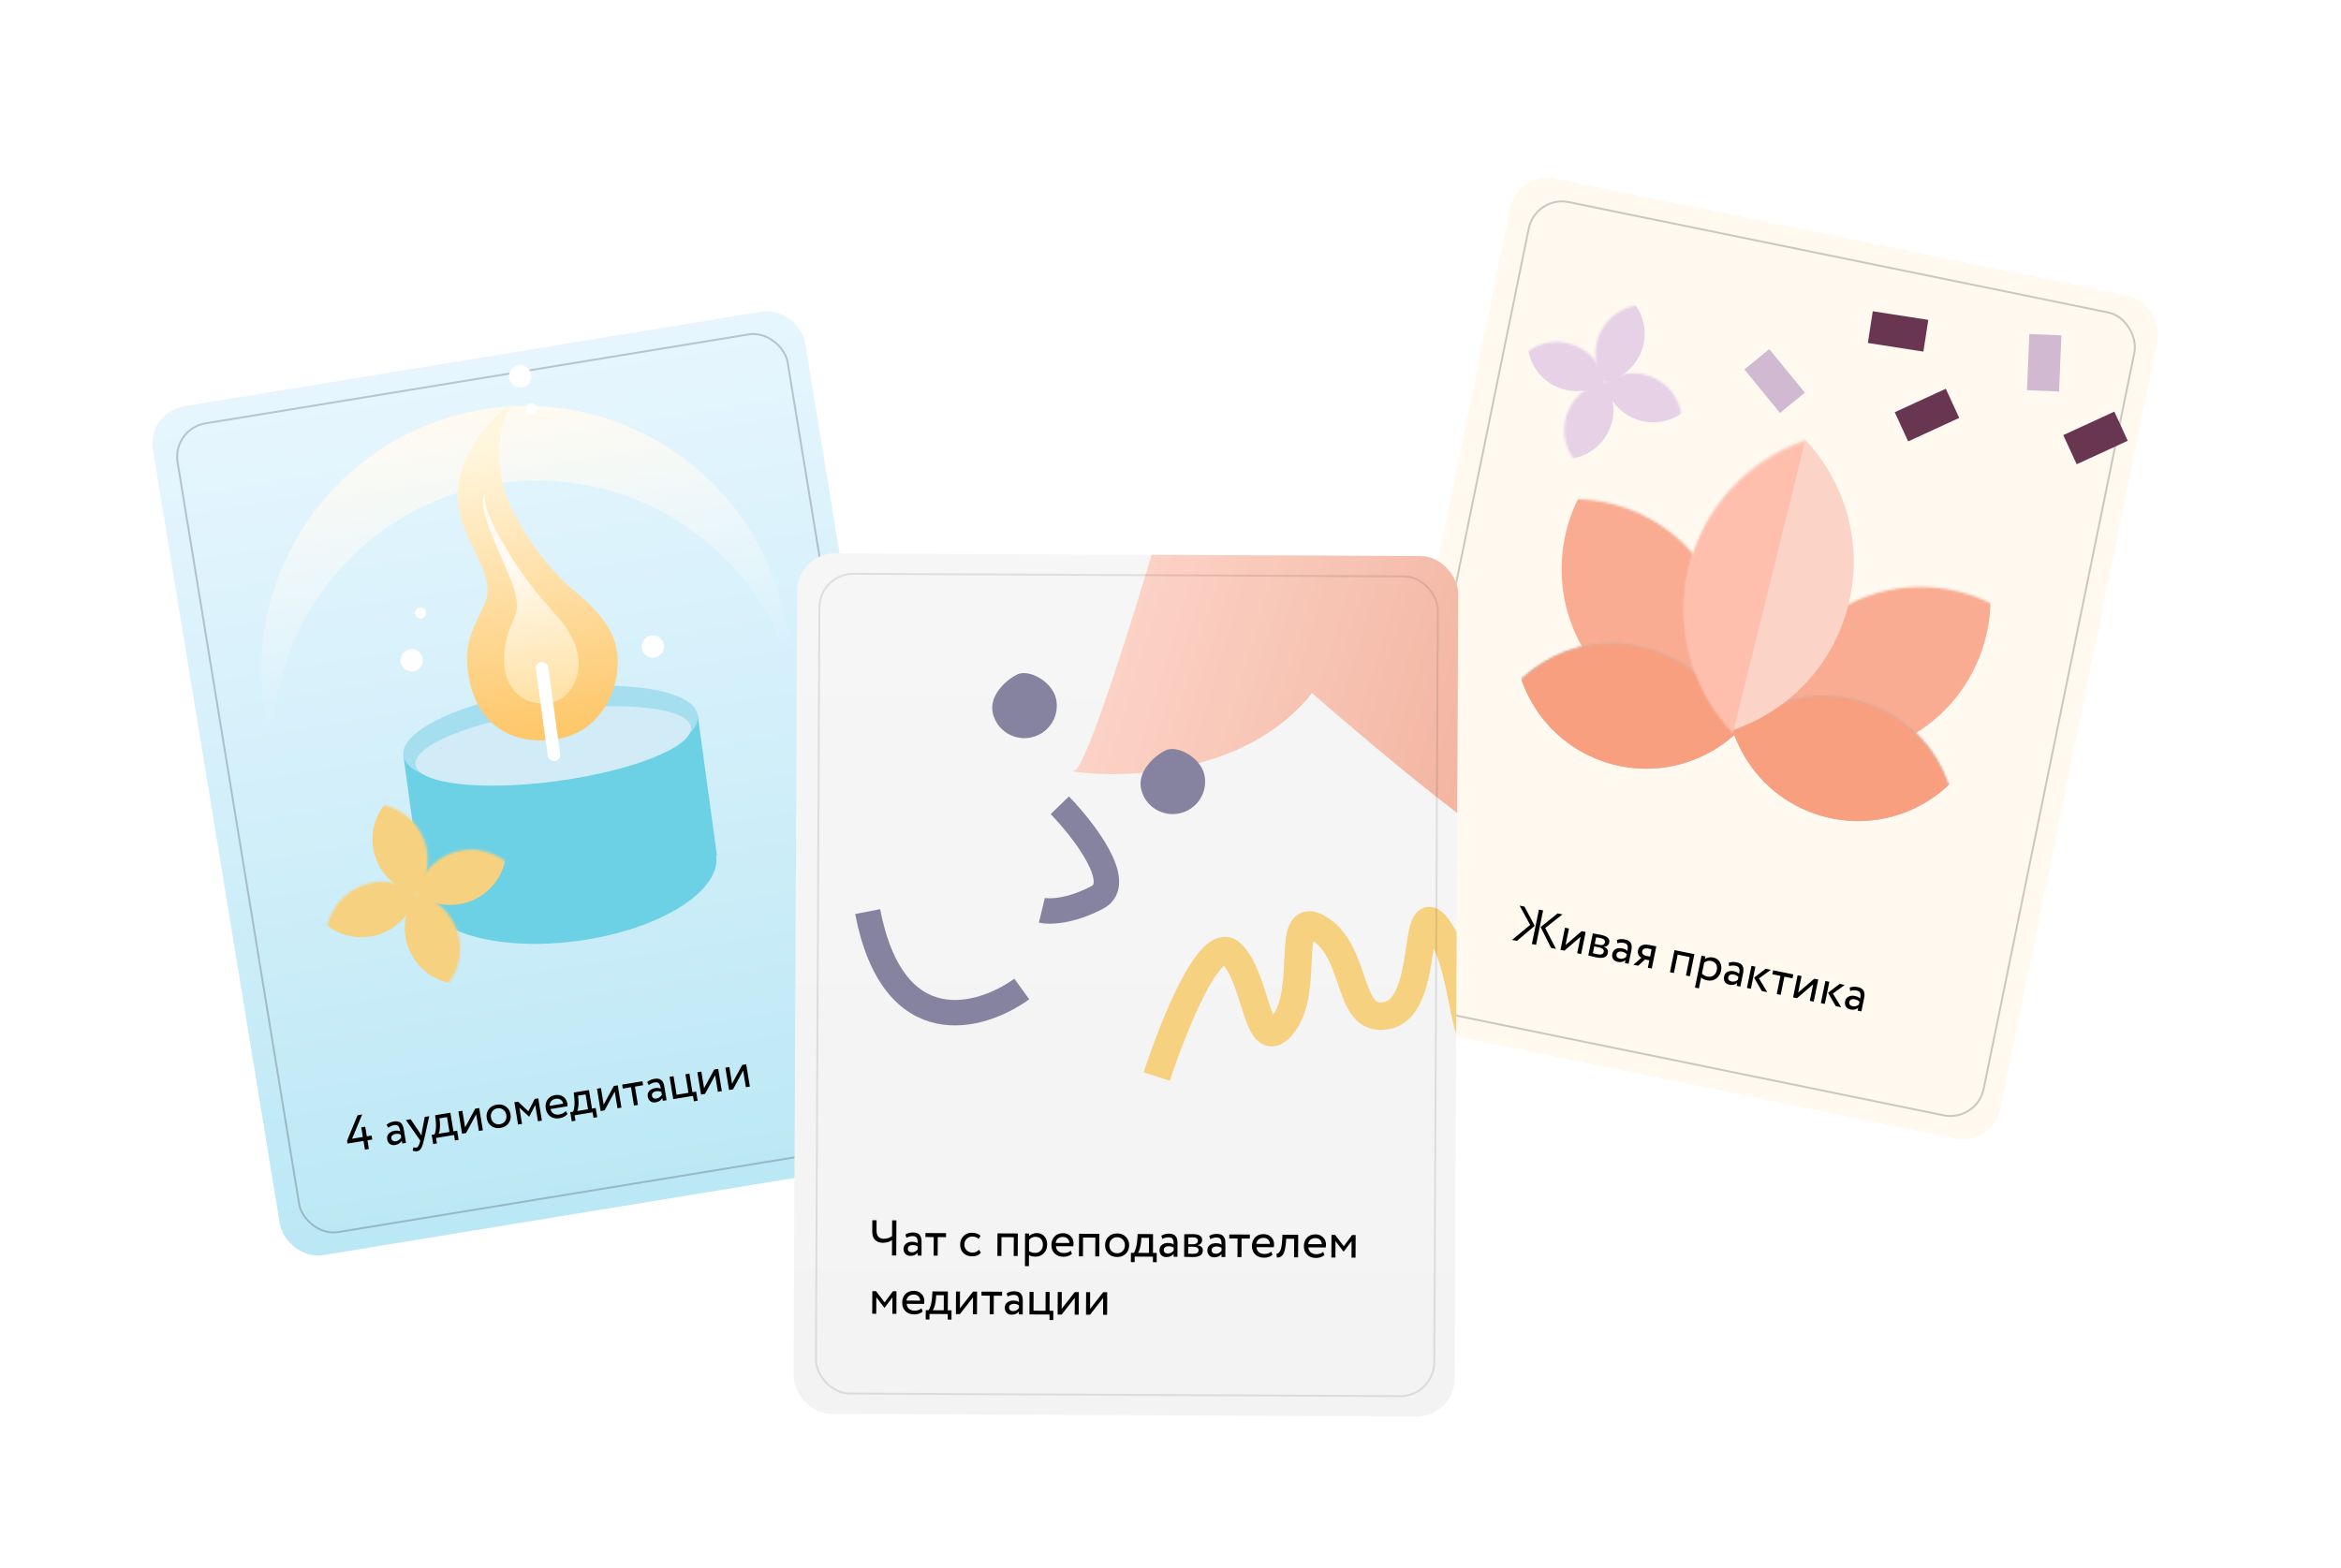 <?xml version="1.0" encoding="UTF-8"?> <svg xmlns="http://www.w3.org/2000/svg" width="1003" height="672" viewBox="0 0 1003 672" fill="none"> <g filter="url(#filter0_d_122_1453)"> <g clip-path="url(#clip0_122_1453)"> <rect x="62.902" y="160.598" width="283.142" height="368.666" rx="14.946" transform="rotate(-9.304 62.902 160.598)" fill="url(#paint0_linear_122_1453)"></rect> <rect opacity="0.2" x="73.736" y="167.658" width="264.875" height="351.229" rx="14.531" transform="rotate(-9.304 73.736 167.658)" stroke="black" stroke-width="0.83"></rect> <path d="M158.048 476.295L156.35 476.573L155.742 472.859L148.888 473.982L148.69 472.773L153.216 461.834L155.169 461.514L150.838 471.92L155.464 471.162L154.786 467.024L156.483 466.746L157.161 470.884L159.22 470.547L159.498 472.244L157.439 472.581L158.048 476.295ZM166.308 467.206L165.64 465.921C166.492 465.186 167.506 464.722 168.68 464.53C169.967 464.319 170.953 464.484 171.637 465.026C172.322 465.567 172.773 466.503 172.991 467.833L173.95 473.689L172.337 473.954L172.136 472.723C171.537 473.765 170.594 474.392 169.306 474.603C168.429 474.747 167.679 474.601 167.056 474.165C166.43 473.716 166.043 473.038 165.895 472.133C165.742 471.199 165.954 470.409 166.53 469.763C167.105 469.102 167.93 468.684 169.005 468.508C170.009 468.343 170.835 468.418 171.482 468.734C171.306 467.658 171.031 466.912 170.658 466.494C170.284 466.076 169.673 465.936 168.824 466.075C167.961 466.216 167.122 466.593 166.308 467.206ZM169.65 472.978C170.598 472.822 171.351 472.278 171.91 471.344L171.712 470.134C171.048 469.807 170.299 469.712 169.464 469.849C168.884 469.944 168.419 470.165 168.07 470.513C167.732 470.844 167.603 471.258 167.684 471.753C167.761 472.219 167.97 472.563 168.311 472.783C168.666 473.001 169.112 473.066 169.65 472.978ZM181.976 462.569L183.907 462.253L181.652 472.428C181.235 474.225 180.817 475.441 180.398 476.076C179.958 476.758 179.391 477.156 178.698 477.27C178.075 477.372 177.442 477.272 176.797 476.971L177.136 475.586C177.624 475.724 177.995 475.772 178.249 475.731C178.646 475.666 178.971 475.438 179.227 475.048C179.497 474.655 179.732 474.05 179.932 473.232L180.061 472.688L173.913 463.89L175.95 463.557L179.745 469.167C179.818 469.256 180.088 469.706 180.555 470.516C180.605 470.028 180.674 469.516 180.76 468.979L181.976 462.569ZM187.191 473.917L185.599 474.178L184.956 470.252L186.144 470.058C186.426 469.561 186.621 468.803 186.73 467.783C186.837 466.748 186.833 465.616 186.719 464.385L186.453 461.836L192.968 460.769L194.272 468.726L195.863 468.465L196.506 472.391L194.915 472.652L194.532 470.318L186.808 471.583L187.191 473.917ZM188.306 463.167L188.46 464.776C188.549 465.85 188.538 466.847 188.427 467.766C188.316 468.685 188.157 469.35 187.948 469.762L192.574 469.004L191.531 462.638L188.306 463.167ZM204.021 461.464L199.669 469.476L197.971 469.754L196.407 460.205L198.104 459.927L199.269 467.036L203.622 459.023L205.319 458.745L206.883 468.294L205.186 468.572L204.021 461.464ZM210.539 466.475C209.447 465.666 208.785 464.547 208.551 463.118C208.314 461.675 208.586 460.411 209.367 459.324C210.16 458.221 211.313 457.545 212.826 457.297C214.34 457.049 215.641 457.323 216.73 458.118C217.831 458.896 218.5 460.007 218.736 461.45C218.973 462.893 218.695 464.166 217.902 465.269C217.121 466.355 215.974 467.023 214.46 467.271C212.961 467.516 211.654 467.251 210.539 466.475ZM210.888 460.23C210.368 460.954 210.19 461.818 210.354 462.823C210.519 463.827 210.956 464.591 211.667 465.114C212.393 465.648 213.238 465.837 214.2 465.679C215.162 465.522 215.896 465.082 216.402 464.36C216.92 463.621 217.097 462.75 216.933 461.745C216.773 460.769 216.328 460.007 215.599 459.458C214.886 458.921 214.049 458.731 213.087 458.889C212.125 459.046 211.392 459.493 210.888 460.23ZM223.665 465.545L221.968 465.823L220.403 456.274L221.952 456.02L226.399 460.151L229.104 454.849L230.61 454.602L232.175 464.151L230.477 464.429L229.337 457.469L226.753 462.446L226.689 462.456L222.525 458.585L223.665 465.545ZM242.395 460.036L243.144 461.286C242.361 462.271 241.234 462.884 239.763 463.125C238.207 463.38 236.895 463.13 235.827 462.376C234.745 461.623 234.08 460.49 233.832 458.976C233.598 457.548 233.842 456.288 234.564 455.196C235.271 454.107 236.396 453.436 237.938 453.183C239.211 452.975 240.332 453.212 241.302 453.896C242.282 454.563 242.878 455.541 243.089 456.828C243.156 457.238 243.184 457.626 243.171 457.991L235.829 459.194C236.046 460.074 236.493 460.72 237.17 461.131C237.862 461.541 238.682 461.668 239.63 461.513C240.875 461.309 241.796 460.817 242.395 460.036ZM238.114 454.789C237.279 454.925 236.624 455.272 236.149 455.83C235.688 456.385 235.471 457.052 235.497 457.832L241.29 456.883C241.118 456.098 240.747 455.519 240.177 455.148C239.622 454.774 238.934 454.654 238.114 454.789ZM246.561 464.191L244.969 464.451L244.326 460.526L245.514 460.331C245.796 459.835 245.991 459.076 246.1 458.056C246.207 457.022 246.203 455.889 246.088 454.659L245.823 452.109L252.338 451.042L253.641 459L255.233 458.739L255.876 462.664L254.285 462.925L253.902 460.591L246.178 461.856L246.561 464.191ZM247.675 453.44L247.83 455.049C247.919 456.124 247.908 457.121 247.797 458.04C247.686 458.958 247.526 459.624 247.318 460.036L251.944 459.278L250.901 452.912L247.675 453.44ZM263.391 451.737L259.039 459.75L257.341 460.028L255.777 450.479L257.474 450.201L258.639 457.309L262.991 449.297L264.689 449.019L266.253 458.568L264.556 458.846L263.391 451.737ZM270.345 449.835L266.844 450.409L266.565 448.711L275.266 447.286L275.544 448.983L272.042 449.557L273.329 457.408L271.631 457.687L270.345 449.835ZM277.96 448.914L277.292 447.629C278.145 446.894 279.158 446.43 280.333 446.238C281.62 446.027 282.606 446.192 283.29 446.734C283.974 447.275 284.425 448.211 284.643 449.541L285.603 455.398L283.99 455.662L283.788 454.431C283.189 455.473 282.246 456.1 280.959 456.311C280.082 456.455 279.332 456.309 278.708 455.873C278.083 455.424 277.696 454.746 277.547 453.841C277.394 452.907 277.606 452.117 278.183 451.471C278.758 450.81 279.582 450.392 280.657 450.216C281.662 450.051 282.488 450.126 283.135 450.442C282.959 449.367 282.684 448.62 282.31 448.202C281.937 447.784 281.326 447.644 280.477 447.783C279.614 447.924 278.775 448.302 277.96 448.914ZM281.303 454.686C282.25 454.53 283.004 453.986 283.563 453.052L283.364 451.842C282.701 451.515 281.952 451.42 281.117 451.557C280.537 451.652 280.072 451.873 279.722 452.221C279.384 452.552 279.256 452.966 279.337 453.461C279.414 453.928 279.622 454.271 279.963 454.491C280.319 454.709 280.765 454.774 281.303 454.686ZM296.933 453.541L288.445 454.932L286.881 445.383L288.579 445.105L289.882 453.062L294.975 452.228L293.671 444.27L295.369 443.992L296.673 451.95L298.264 451.689L298.907 455.615L297.316 455.875L296.933 453.541ZM306.411 444.689L302.058 452.702L300.361 452.98L298.796 443.431L300.494 443.153L301.659 450.261L306.011 442.249L307.709 441.971L309.273 451.52L307.576 451.798L306.411 444.689ZM318.409 442.723L314.057 450.736L312.359 451.014L310.795 441.465L312.492 441.187L313.657 448.296L318.01 440.283L319.707 440.005L321.271 449.554L319.574 449.832L318.409 442.723Z" fill="black"></path> </g> </g> <path fill-rule="evenodd" clip-rule="evenodd" d="M338.545 286.087C338.483 280.754 338.043 275.361 337.203 269.937C327.632 208.116 269.758 165.759 207.937 175.329C146.116 184.9 103.759 242.774 113.329 304.595C114.169 310.018 115.38 315.291 116.933 320.392C116.286 264.938 156.485 216.007 212.882 207.276C269.281 198.545 322.394 233.031 338.545 286.087Z" fill="url(#paint1_linear_122_1453)"></path> <path fill-rule="evenodd" clip-rule="evenodd" d="M298.954 306.542L172.833 323.791L181.054 383.904L181.055 383.904C183.298 399.318 213.122 407.965 247.785 403.224C282.448 398.484 308.856 382.147 306.878 366.697L307.175 366.656L298.954 306.542Z" fill="#6CD1E5"></path> <ellipse cx="235.893" cy="315.166" rx="63.648" ry="19.63" transform="rotate(-7.787 235.893 315.166)" fill="#A5DEEE"></ellipse> <ellipse cx="237.025" cy="319.687" rx="59.55" ry="15.134" transform="rotate(-7.787 237.025 319.687)" fill="#D1EBF7"></ellipse> <path d="M196.379 217.212C193.688 197.528 208.87 180.128 220.277 171.884C212.848 181.016 211.681 199.748 217.676 214.299C223.449 228.31 235.528 244.689 245.622 252.857C259.149 263.803 263.364 271.914 264.39 279.413C266.378 293.949 258.149 314.096 237.8 316.879C217.45 319.662 203.322 308.771 200.502 288.15C198.708 275.028 202.799 269.694 207.95 258.009C212.854 246.885 198.366 231.74 196.379 217.212Z" fill="url(#paint2_linear_122_1453)"></path> <path d="M219.74 250.946C215.334 238.569 202.728 215.527 208.317 211.498C204.676 215.96 218.038 238.501 226.841 249.975C232.238 257.009 235.016 259.765 239.122 264.609C245.879 272.58 247.313 278.371 247.814 282.034C248.785 289.134 245.03 299.915 235.062 301.278C225.095 302.641 217.573 296.431 216.195 286.358C215.319 279.948 216.742 273.034 219.267 267.325C221.042 263.311 222.887 259.79 219.74 250.946Z" fill="url(#paint3_linear_122_1453)"></path> <rect x="229.244" y="284.109" width="5.354" height="42.828" rx="2.677" transform="rotate(-7.787 229.244 284.109)" fill="white"></rect> <circle cx="222.85" cy="161.284" r="4.778" transform="rotate(-7.787 222.85 161.284)" fill="white"></circle> <circle cx="227.751" cy="175.082" r="2.389" transform="rotate(-7.787 227.751 175.082)" fill="white"></circle> <circle cx="279.679" cy="277.092" r="4.778" transform="rotate(-7.787 279.679 277.092)" fill="white"></circle> <circle cx="176.419" cy="282.995" r="4.778" transform="rotate(150.816 176.419 282.995)" fill="white"></circle> <circle cx="180.181" cy="262.732" r="2.389" transform="rotate(150.816 180.181 262.732)" fill="white"></circle> <mask id="mask0_122_1453" style="mask-type:alpha" maskUnits="userSpaceOnUse" x="139" y="377" width="49" height="50"> <path d="M171.978 424.656C184.475 420.11 190.922 406.294 186.376 393.796C181.83 381.298 168.014 374.852 155.516 379.397C143.018 383.943 136.572 397.76 141.117 410.257C145.663 422.755 159.48 429.202 171.978 424.656Z" fill="#FFD987"></path> </mask> <g mask="url(#mask0_122_1453)"> <circle cx="24.08" cy="24.08" r="24.08" transform="matrix(0.342 0.94 0.94 -0.342 123.999 363.191)" fill="#F6D180"></circle> </g> <mask id="mask1_122_1453" style="mask-type:alpha" maskUnits="userSpaceOnUse" x="177" y="364" width="49" height="49"> <path d="M210.042 410.81C222.54 406.264 228.986 392.448 224.441 379.95C219.895 367.452 206.078 361.006 193.58 365.552C181.083 370.097 174.636 383.914 179.182 396.412C183.728 408.909 197.544 415.356 210.042 410.81Z" fill="#FFD987"></path> </mask> <g mask="url(#mask1_122_1453)"> <circle cx="24.08" cy="24.08" r="24.08" transform="matrix(0.342 0.94 0.94 -0.342 162.063 349.346)" fill="#F6D180"></circle> </g> <mask id="mask2_122_1453" style="mask-type:alpha" maskUnits="userSpaceOnUse" x="135" y="344" width="49" height="49"> <path d="M136.61 376.764C141.156 389.262 154.972 395.708 167.47 391.163C179.968 386.617 186.414 372.8 181.868 360.303C177.323 347.805 163.506 341.358 151.008 345.904C138.511 350.45 132.064 364.266 136.61 376.764Z" fill="#FFD987"></path> </mask> <g mask="url(#mask2_122_1453)"> <circle cx="24.08" cy="24.08" r="24.08" transform="matrix(-0.94 0.342 0.342 0.94 198.074 328.786)" fill="#F6D180"></circle> </g> <mask id="mask3_122_1453" style="mask-type:alpha" maskUnits="userSpaceOnUse" x="148" y="382" width="50" height="49"> <path d="M150.456 414.831C155.001 427.328 168.818 433.775 181.316 429.229C193.813 424.683 200.26 410.867 195.714 398.369C191.168 385.871 177.352 379.425 164.854 383.971C152.356 388.516 145.91 402.333 150.456 414.831Z" fill="#FFD987"></path> </mask> <g mask="url(#mask3_122_1453)"> <circle cx="24.08" cy="24.08" r="24.08" transform="matrix(-0.94 0.342 0.342 0.94 211.92 366.852)" fill="#F6D180"></circle> </g> <g filter="url(#filter1_d_122_1453)"> <g clip-path="url(#clip1_122_1453)"> <rect x="650.291" y="57.131" width="283.142" height="368.666" rx="14.946" transform="rotate(11.564 650.291 57.131)" fill="url(#paint4_linear_122_1453)"></rect> <rect opacity="0.2" x="657.899" y="67.586" width="264.875" height="351.229" rx="14.531" transform="rotate(11.564 657.899 67.586)" stroke="black" stroke-width="0.83"></rect> <path d="M667.359 375.334L669.444 375.76L662.043 381.577L666.659 390.554L664.573 390.127L660.079 381.197L667.359 375.334ZM658.127 388.808L656.336 388.442L659.354 373.696L661.144 374.062L658.127 388.808ZM647.825 386.701L655.592 380.279L651.074 372.002L653.16 372.428L657.551 380.68L649.911 387.127L647.825 386.701ZM677.195 385.357L670.273 391.294L668.588 390.949L670.528 381.469L672.213 381.814L670.769 388.871L677.69 382.935L679.376 383.28L677.436 392.759L675.751 392.415L677.195 385.357ZM680.5 393.386L682.439 383.906C682.51 383.921 682.608 383.941 682.734 383.967C682.863 383.979 683.047 384.009 683.286 384.058C683.528 384.093 683.747 384.13 683.944 384.17C684.989 384.355 685.638 384.473 685.89 384.525C688.615 385.082 689.81 386.176 689.477 387.805C689.362 388.367 689.088 388.815 688.653 389.151C688.221 389.472 687.716 389.617 687.137 389.587L687.129 389.629C688.549 390.197 689.134 391.093 688.884 392.314C688.507 394.154 686.865 394.777 683.958 394.182C683.818 394.153 683.203 394.013 682.113 393.76C681.902 393.717 681.672 393.663 681.422 393.597C681.169 393.545 680.974 393.498 680.837 393.455C680.696 393.427 680.584 393.404 680.5 393.386ZM685.078 389.89L683.056 389.476L682.461 392.383C683.463 392.632 684.105 392.785 684.386 392.843C686.001 393.173 686.912 392.833 687.119 391.822C687.317 390.853 686.637 390.209 685.078 389.89ZM685.737 385.92C685.329 385.837 684.7 385.73 683.849 385.6L683.271 388.422L685.399 388.858C685.975 388.976 686.465 388.937 686.871 388.742C687.277 388.547 687.526 388.225 687.618 387.775C687.81 386.834 687.183 386.216 685.737 385.92ZM692.945 388.141L692.779 386.702C693.837 386.319 694.95 386.247 696.115 386.485C697.393 386.747 698.255 387.253 698.702 388.002C699.148 388.752 699.237 389.787 698.967 391.107L697.777 396.922L696.176 396.594L696.426 395.372C695.495 396.133 694.39 396.382 693.112 396.121C692.241 395.942 691.592 395.539 691.165 394.91C690.74 394.267 690.62 393.496 690.804 392.598C690.994 391.671 691.473 391.008 692.242 390.609C693.015 390.197 693.934 390.1 695.002 390.318C695.999 390.522 696.744 390.887 697.236 391.412C697.455 390.344 697.464 389.549 697.264 389.025C697.064 388.501 696.542 388.153 695.7 387.981C694.843 387.805 693.925 387.859 692.945 388.141ZM694.012 394.725C694.953 394.917 695.851 394.677 696.706 394.003L696.952 392.802C696.448 392.26 695.782 391.904 694.953 391.735C694.377 391.617 693.864 391.658 693.414 391.859C692.98 392.048 692.713 392.388 692.612 392.88C692.517 393.343 692.59 393.739 692.83 394.066C693.085 394.396 693.479 394.615 694.012 394.725ZM706.689 388.868L709.638 389.472L707.698 398.952L706.013 398.607L706.659 395.447L704.827 395.072L701.863 397.758L699.819 397.339L703.291 394.319C702.741 394.074 702.32 393.666 702.027 393.094C701.737 392.508 701.664 391.864 701.808 391.162C702.006 390.193 702.514 389.499 703.331 389.081C704.151 388.649 705.27 388.578 706.689 388.868ZM703.59 391.57C703.498 392.02 703.597 392.428 703.888 392.795C704.182 393.147 704.567 393.373 705.045 393.47L706.983 393.867L707.629 390.707L706.091 390.392C705.375 390.246 704.804 390.283 704.379 390.503C703.953 390.723 703.69 391.079 703.59 391.57ZM724.025 402.292L722.34 401.948L723.956 394.048L718.795 392.992L717.179 400.891L715.493 400.547L717.433 391.067L725.965 392.813L724.025 402.292ZM727.899 407.475L726.213 407.13L729.015 393.437L730.701 393.782L730.472 394.898C730.89 394.574 731.418 394.353 732.057 394.235C732.698 394.103 733.335 394.101 733.967 394.23C735.315 394.506 736.283 395.173 736.872 396.23C737.491 397.278 737.656 398.512 737.366 399.93C737.07 401.377 736.365 402.498 735.251 403.294C734.154 404.08 732.868 404.321 731.393 404.02C730.256 403.787 729.408 403.387 728.851 402.819L727.899 407.475ZM733.159 395.711C732.036 395.481 731.034 395.73 730.153 396.457L729.192 401.155C729.836 401.799 730.628 402.217 731.569 402.409C732.566 402.613 733.424 402.46 734.143 401.949C734.88 401.426 735.353 400.652 735.562 399.627C735.766 398.63 735.655 397.78 735.228 397.078C734.804 396.362 734.114 395.907 733.159 395.711ZM740.817 397.937L740.651 396.498C741.709 396.115 742.822 396.042 743.987 396.281C745.265 396.542 746.128 397.048 746.574 397.798C747.021 398.548 747.109 399.583 746.839 400.903L745.649 406.717L744.048 406.389L744.298 405.168C743.367 405.928 742.262 406.178 740.984 405.916C740.113 405.738 739.464 405.335 739.037 404.706C738.613 404.063 738.492 403.292 738.676 402.393C738.866 401.466 739.345 400.803 740.115 400.405C740.887 399.992 741.807 399.895 742.874 400.113C743.871 400.317 744.616 400.682 745.108 401.207C745.327 400.14 745.336 399.344 745.136 398.82C744.936 398.297 744.414 397.948 743.572 397.776C742.715 397.601 741.797 397.654 740.817 397.937ZM741.884 404.52C742.825 404.713 743.723 404.472 744.578 403.798L744.824 402.598C744.32 402.055 743.654 401.7 742.825 401.53C742.25 401.412 741.736 401.454 741.286 401.654C740.852 401.843 740.585 402.184 740.484 402.675C740.389 403.139 740.462 403.534 740.702 403.861C740.957 404.191 741.351 404.411 741.884 404.52ZM756.499 399.06L758.711 399.513L753.634 403.193L757.171 409.075L754.833 408.596L751.548 402.876L756.499 399.06ZM750.156 407.639L748.471 407.294L750.411 397.815L752.096 398.16L750.156 407.639ZM762.833 402.112L759.357 401.401L759.702 399.716L768.339 401.483L767.994 403.168L764.518 402.457L762.923 410.252L761.238 409.907L762.833 402.112ZM776.848 405.748L769.926 411.685L768.241 411.34L770.181 401.86L771.866 402.205L770.422 409.262L777.343 403.326L779.029 403.67L777.089 413.15L775.404 412.805L776.848 405.748ZM788.18 405.543L790.392 405.996L785.316 409.676L788.853 415.557L786.515 415.079L783.23 409.359L788.18 405.543ZM781.838 414.122L780.153 413.777L782.092 404.297L783.778 404.642L781.838 414.122ZM792.68 408.549L792.514 407.11C793.573 406.727 794.685 406.655 795.85 406.893C797.129 407.155 797.991 407.66 798.437 408.41C798.884 409.16 798.972 410.195 798.702 411.515L797.512 417.329L795.911 417.002L796.161 415.78C795.23 416.54 794.125 416.79 792.847 416.528C791.977 416.35 791.328 415.947 790.9 415.318C790.476 414.675 790.355 413.904 790.539 413.005C790.729 412.078 791.209 411.416 791.978 411.017C792.75 410.604 793.67 410.507 794.737 410.726C795.734 410.93 796.479 411.294 796.971 411.819C797.19 410.752 797.199 409.956 796.999 409.433C796.799 408.909 796.277 408.561 795.435 408.388C794.578 408.213 793.66 408.267 792.68 408.549ZM793.748 415.132C794.689 415.325 795.586 415.084 796.441 414.41L796.687 413.21C796.183 412.668 795.517 412.312 794.689 412.142C794.113 412.025 793.6 412.066 793.149 412.266C792.715 412.455 792.448 412.796 792.347 413.287C792.252 413.751 792.325 414.146 792.565 414.473C792.82 414.803 793.214 415.023 793.748 415.132Z" fill="black"></path> <mask id="mask4_122_1453" style="mask-type:alpha" maskUnits="userSpaceOnUse" x="670" y="147" width="43" height="43"> <path d="M710.728 176.18C715.122 165.427 709.967 153.148 699.215 148.754C688.462 144.36 676.183 149.514 671.789 160.267C667.394 171.02 672.549 183.299 683.302 187.693C694.054 192.087 706.333 186.933 710.728 176.18Z" fill="#FFD987"></path> </mask> <g mask="url(#mask4_122_1453)"> <circle cx="21.033" cy="21.033" r="21.033" transform="matrix(0.926 0.378 0.378 -0.926 642.809 171.144)" fill="#E6D1E6"></circle> </g> <mask id="mask5_122_1453" style="mask-type:alpha" maskUnits="userSpaceOnUse" x="683" y="114" width="43" height="43"> <path d="M724.111 143.43C728.506 132.677 723.351 120.398 712.599 116.004C701.846 111.609 689.567 116.764 685.172 127.517C680.778 138.269 685.933 150.548 696.685 154.943C707.438 159.337 719.717 154.183 724.111 143.43Z" fill="#FFD987"></path> </mask> <g mask="url(#mask5_122_1453)"> <circle cx="21.033" cy="21.033" r="21.033" transform="matrix(0.926 0.378 0.378 -0.926 656.192 138.394)" fill="#E6D1E6"></circle> </g> <mask id="mask6_122_1453" style="mask-type:alpha" maskUnits="userSpaceOnUse" x="645" y="130" width="43" height="43"> <path d="M658.99 170.952C669.743 175.346 682.022 170.192 686.416 159.439C690.81 148.686 685.656 136.407 674.903 132.013C664.15 127.619 651.871 132.773 647.477 143.526C643.083 154.279 648.237 166.558 658.99 170.952Z" fill="#FFD987"></path> </mask> <g mask="url(#mask6_122_1453)"> <circle cx="21.033" cy="21.033" r="21.033" transform="matrix(-0.378 0.926 0.926 0.378 664.025 103.032)" fill="#E6D1E6"></circle> </g> <mask id="mask7_122_1453" style="mask-type:alpha" maskUnits="userSpaceOnUse" x="678" y="143" width="43" height="43"> <path d="M691.74 184.337C702.493 188.731 714.772 183.577 719.166 172.824C723.56 162.071 718.406 149.792 707.653 145.398C696.9 141.003 684.621 146.158 680.227 156.911C675.833 167.663 680.987 179.943 691.74 184.337Z" fill="#FFD987"></path> </mask> <g mask="url(#mask7_122_1453)"> <circle cx="21.033" cy="21.033" r="21.033" transform="matrix(-0.378 0.926 0.926 0.378 696.775 116.417)" fill="#E6D1E6"></circle> </g> <path d="M767.963 156.495L752.718 137.849" stroke="#D1B9D1" stroke-width="13.756"></path> <path d="M876.329 127.319L875.331 151.383" stroke="#D1B9D1" stroke-width="13.756"></path> <path d="M836.553 156.727L814.675 166.799" stroke="#693651" stroke-width="13.756"></path> <path d="M908.759 166.53L886.881 176.602" stroke="#693651" stroke-width="13.756"></path> <path d="M929.165 134.276L952.965 137.968" stroke="#693651" stroke-width="13.756"></path> <path d="M801.329 124.067L825.129 127.759" stroke="#693651" stroke-width="13.756"></path> </g> </g> <g filter="url(#filter2_d_122_1453)"> <g clip-path="url(#clip2_122_1453)"> <rect x="341.632" y="220.957" width="283.223" height="368.771" rx="14.95" transform="rotate(0.267 341.632 220.957)" fill="url(#paint5_linear_122_1453)"></rect> <path d="M460.157 314.228C468.093 314.327 521.788 130.087 518.672 121.707C515.556 113.326 580.185 148.381 585.172 205.215C585.172 205.215 703.722 193.54 707.014 197.328C710.307 201.116 671.286 350.46 659.577 353.401C647.869 356.342 562.163 280.915 562.163 280.915C525.958 326.322 452.22 314.128 460.157 314.228Z" fill="url(#paint6_linear_122_1453)"></path> <path d="M495.621 445.277C502.488 424.08 518.491 383.852 527.561 392.515C538.9 403.344 538.442 438.062 550.038 422.53C561.633 406.997 549.766 371.399 565.965 382.322C582.164 393.244 576.946 423.691 595.018 418.894C613.09 414.097 604.568 363.771 616.836 382.657C629.104 401.543 626.287 441.039 636.067 423.22C645.846 405.402 647.419 402.217 655.282 386.291C663.146 370.365 660.444 373.85 676.343 397.307C692.242 420.764 690.555 459.96 707.169 422.338" stroke="#F6D180" stroke-width="11.79"></path> <path d="M382.237 506.887L384.065 506.896L383.994 521.948L382.167 521.939L382.197 515.359C381.119 516.128 379.791 516.509 378.214 516.502C376.881 516.496 375.8 516.104 374.973 515.326C374.13 514.548 373.713 513.334 373.721 511.686L373.743 506.848L375.571 506.856L375.551 511.2C375.54 513.579 376.588 514.774 378.695 514.784C379.899 514.789 381.069 514.415 382.205 513.661L382.237 506.887ZM388.36 514.334L387.915 512.956C388.879 512.373 389.955 512.084 391.145 512.09C392.449 512.096 393.394 512.423 393.979 513.07C394.563 513.718 394.853 514.716 394.846 516.063L394.819 521.998L393.184 521.99L393.19 520.743C392.426 521.672 391.392 522.133 390.087 522.126C389.199 522.122 388.483 521.854 387.941 521.321C387.399 520.774 387.13 520.041 387.134 519.124C387.138 518.178 387.479 517.434 388.155 516.892C388.831 516.336 389.714 516.061 390.804 516.066C391.821 516.071 392.623 516.282 393.209 516.701C393.214 515.611 393.067 514.829 392.768 514.355C392.47 513.88 391.89 513.641 391.03 513.637C390.156 513.633 389.266 513.866 388.36 514.334ZM390.697 520.581C391.657 520.586 392.49 520.174 393.197 519.346L393.202 518.12C392.602 517.687 391.879 517.469 391.034 517.465C390.446 517.462 389.951 517.603 389.548 517.888C389.16 518.158 388.964 518.545 388.962 519.046C388.96 519.519 389.109 519.893 389.408 520.167C389.722 520.44 390.152 520.579 390.697 520.581ZM400.058 514.066L396.511 514.05L396.519 512.33L405.335 512.371L405.327 514.091L401.779 514.074L401.742 522.03L400.021 522.022L400.058 514.066ZM419.451 519.468L420.262 520.719C419.426 521.79 418.184 522.322 416.535 522.314C414.987 522.307 413.735 521.843 412.779 520.921C411.837 519.999 411.369 518.771 411.377 517.237C411.383 515.818 411.855 514.623 412.791 513.653C413.727 512.682 414.898 512.2 416.303 512.207C417.994 512.215 419.261 512.644 420.103 513.493L419.301 514.844C418.558 514.167 417.635 513.826 416.532 513.821C415.629 513.817 414.846 514.143 414.183 514.799C413.535 515.441 413.209 516.257 413.204 517.246C413.199 518.292 413.525 519.125 414.182 519.745C414.853 520.378 415.682 520.698 416.672 520.702C417.79 520.708 418.716 520.296 419.451 519.468ZM436.036 522.19L434.316 522.182L434.354 514.119L429.086 514.094L429.048 522.158L427.328 522.15L427.373 512.474L436.082 512.514L436.036 522.19ZM440.85 526.513L439.13 526.505L439.195 512.529L440.915 512.537L440.91 513.676C441.256 513.277 441.731 512.956 442.334 512.715C442.937 512.46 443.561 512.334 444.206 512.337C445.582 512.344 446.663 512.807 447.447 513.728C448.26 514.635 448.663 515.813 448.656 517.261C448.649 518.737 448.177 519.975 447.241 520.974C446.319 521.959 445.105 522.448 443.6 522.441C442.439 522.435 441.53 522.209 440.872 521.761L440.85 526.513ZM443.704 513.948C442.557 513.942 441.624 514.382 440.903 515.268L440.88 520.063C441.638 520.568 442.497 520.823 443.457 520.827C444.475 520.832 445.286 520.513 445.891 519.871C446.511 519.215 446.823 518.363 446.828 517.317C446.833 516.299 446.557 515.488 446.001 514.883C445.444 514.264 444.679 513.952 443.704 513.948ZM458.743 519.888L459.274 521.245C458.338 522.087 457.125 522.504 455.634 522.497C454.057 522.49 452.805 522.025 451.878 521.103C450.936 520.181 450.469 518.953 450.476 517.42C450.482 515.972 450.932 514.77 451.826 513.813C452.705 512.857 453.925 512.383 455.488 512.39C456.778 512.396 457.844 512.817 458.686 513.652C459.542 514.473 459.967 515.536 459.961 516.84C459.959 517.256 459.922 517.643 459.848 518.001L452.408 517.966C452.476 518.87 452.809 519.581 453.409 520.1C454.023 520.619 454.81 520.88 455.771 520.885C457.032 520.891 458.023 520.558 458.743 519.888ZM455.394 514.002C454.549 513.998 453.845 514.231 453.284 514.702C452.737 515.172 452.411 515.794 452.307 516.568L458.178 516.595C458.138 515.792 457.869 515.16 457.369 514.699C456.884 514.238 456.226 514.006 455.394 514.002ZM470.978 522.353L469.258 522.345L469.295 514.282L464.027 514.257L463.99 522.321L462.269 522.313L462.315 512.637L471.023 512.677L470.978 522.353ZM474.871 521.167C473.93 520.188 473.462 518.975 473.469 517.527C473.476 516.065 473.955 514.863 474.905 513.921C475.87 512.965 477.119 512.491 478.653 512.498C480.187 512.505 481.425 512.991 482.366 513.956C483.322 514.907 483.797 516.113 483.79 517.575C483.783 519.037 483.298 520.246 482.333 521.202C481.382 522.144 480.14 522.611 478.606 522.604C477.087 522.597 475.842 522.118 474.871 521.167ZM476.254 515.067C475.621 515.695 475.302 516.518 475.297 517.535C475.292 518.553 475.596 519.379 476.21 520.013C476.838 520.661 477.639 520.987 478.614 520.991C479.588 520.996 480.385 520.684 481.005 520.056C481.639 519.414 481.958 518.584 481.963 517.567C481.967 516.577 481.656 515.752 481.028 515.089C480.415 514.441 479.62 514.115 478.646 514.111C477.671 514.106 476.874 514.425 476.254 515.067ZM486.14 524.79L484.528 524.782L484.546 520.804L485.75 520.81C486.111 520.367 486.429 519.652 486.706 518.664C486.983 517.662 487.168 516.544 487.26 515.312L487.422 512.754L494.023 512.785L493.986 520.848L495.598 520.856L495.58 524.834L493.967 524.826L493.978 522.461L486.151 522.424L486.14 524.79ZM489.027 514.374L488.912 515.986C488.821 517.061 488.645 518.042 488.382 518.93C488.12 519.817 487.852 520.447 487.578 520.818L492.265 520.84L492.296 514.389L489.027 514.374ZM498.015 514.846L497.569 513.468C498.533 512.885 499.609 512.596 500.799 512.601C502.103 512.607 503.048 512.934 503.633 513.582C504.217 514.23 504.507 515.228 504.5 516.575L504.473 522.51L502.838 522.502L502.844 521.255C502.08 522.183 501.046 522.644 499.741 522.638C498.853 522.634 498.137 522.366 497.595 521.833C497.053 521.285 496.784 520.553 496.788 519.636C496.792 518.689 497.133 517.946 497.809 517.404C498.485 516.848 499.368 516.573 500.458 516.578C501.476 516.582 502.277 516.794 502.863 517.213C502.868 516.123 502.721 515.341 502.423 514.867C502.124 514.392 501.544 514.153 500.684 514.149C499.81 514.145 498.92 514.377 498.015 514.846ZM500.351 521.093C501.311 521.097 502.145 520.685 502.851 519.857L502.857 518.632C502.256 518.199 501.534 517.98 500.688 517.976C500.1 517.974 499.605 518.115 499.202 518.4C498.814 518.67 498.618 519.056 498.616 519.558C498.614 520.031 498.763 520.404 499.062 520.678C499.377 520.952 499.806 521.09 500.351 521.093ZM507.353 522.523L507.398 512.847C507.47 512.847 507.57 512.848 507.699 512.848C507.828 512.835 508.015 512.828 508.259 512.83C508.502 512.816 508.724 512.81 508.925 512.811C509.986 512.787 510.646 512.776 510.904 512.777C513.685 512.79 515.071 513.628 515.063 515.291C515.061 515.865 514.879 516.358 514.519 516.772C514.159 517.172 513.692 517.414 513.118 517.497L513.118 517.54C514.622 517.819 515.371 518.583 515.365 519.83C515.356 521.708 513.868 522.64 510.901 522.626C510.757 522.625 510.127 522.608 509.009 522.574C508.794 522.573 508.557 522.565 508.299 522.549C508.041 522.548 507.84 522.54 507.697 522.525C507.554 522.524 507.439 522.524 507.353 522.523ZM511.158 518.197L509.094 518.188L509.08 521.155C510.112 521.203 510.771 521.227 511.058 521.229C512.706 521.236 513.533 520.724 513.538 519.692C513.542 518.703 512.749 518.205 511.158 518.197ZM511.026 514.176C510.61 514.174 509.972 514.192 509.112 514.231L509.099 517.113L511.27 517.123C511.858 517.125 512.332 516.992 512.691 516.721C513.051 516.45 513.232 516.085 513.234 515.627C513.239 514.666 512.503 514.183 511.026 514.176ZM518.53 514.942L518.085 513.564C519.048 512.98 520.125 512.691 521.314 512.697C522.619 512.703 523.564 513.03 524.148 513.678C524.733 514.326 525.022 515.323 525.016 516.671L524.988 522.605L523.354 522.598L523.36 521.351C522.596 522.279 521.561 522.74 520.257 522.734C519.368 522.73 518.653 522.461 518.11 521.928C517.568 521.381 517.299 520.649 517.304 519.731C517.308 518.785 517.648 518.041 518.325 517.5C519.001 516.944 519.884 516.668 520.973 516.673C521.991 516.678 522.793 516.89 523.379 517.308C523.384 516.219 523.237 515.437 522.938 514.962C522.639 514.488 522.06 514.249 521.2 514.245C520.325 514.241 519.435 514.473 518.53 514.942ZM520.866 521.189C521.827 521.193 522.66 520.781 523.366 519.953L523.372 518.727C522.772 518.295 522.049 518.076 521.203 518.072C520.616 518.069 520.12 518.211 519.718 518.495C519.329 518.766 519.134 519.152 519.132 519.654C519.129 520.127 519.278 520.5 519.578 520.774C519.892 521.048 520.322 521.186 520.866 521.189ZM530.228 514.674L526.68 514.657L526.688 512.937L535.504 512.978L535.496 514.698L531.948 514.682L531.911 522.638L530.191 522.63L530.228 514.674ZM544.669 520.289L545.2 521.646C544.264 522.488 543.051 522.905 541.56 522.898C539.983 522.89 538.731 522.426 537.804 521.504C536.862 520.582 536.394 519.354 536.402 517.821C536.408 516.373 536.858 515.171 537.752 514.214C538.63 513.258 539.851 512.784 541.414 512.791C542.704 512.797 543.77 513.218 544.612 514.053C545.468 514.874 545.893 515.937 545.887 517.241C545.885 517.657 545.847 518.044 545.774 518.402L538.334 518.367C538.402 519.271 538.735 519.982 539.335 520.501C539.949 521.02 540.736 521.281 541.697 521.286C542.958 521.292 543.949 520.959 544.669 520.289ZM541.32 514.403C540.474 514.399 539.771 514.632 539.21 515.103C538.663 515.573 538.337 516.195 538.233 516.969L544.103 516.996C544.064 516.193 543.795 515.561 543.295 515.1C542.81 514.639 542.152 514.407 541.32 514.403ZM556.16 522.751L554.44 522.743L554.477 514.787L551.08 514.771L550.965 516.405C550.844 517.737 550.666 518.848 550.433 519.735C550.214 520.609 549.924 521.267 549.564 521.71C549.218 522.138 548.851 522.437 548.463 522.608C548.075 522.763 547.602 522.84 547.043 522.837L546.921 521.16C547.079 521.175 547.244 521.154 547.416 521.097C547.589 521.027 547.776 520.884 547.977 520.67C548.193 520.456 548.381 520.17 548.54 519.813C548.714 519.455 548.867 518.954 548.999 518.309C549.145 517.651 549.242 516.899 549.289 516.053L549.475 513.043L556.205 513.075L556.16 522.751ZM566.906 520.393L567.437 521.75C566.502 522.591 565.288 523.009 563.797 523.002C562.221 522.994 560.968 522.53 560.041 521.608C559.099 520.686 558.632 519.458 558.639 517.924C558.646 516.477 559.096 515.274 559.989 514.318C560.868 513.362 562.089 512.887 563.651 512.895C564.941 512.901 566.007 513.321 566.849 514.157C567.705 514.978 568.13 516.041 568.124 517.345C568.122 517.761 568.085 518.148 568.011 518.506L560.572 518.471C560.639 519.374 560.973 520.086 561.572 520.604C562.186 521.123 562.974 521.385 563.934 521.39C565.195 521.395 566.186 521.063 566.906 520.393ZM563.558 514.507C562.712 514.503 562.008 514.736 561.447 515.207C560.9 515.677 560.575 516.299 560.471 517.073L566.341 517.1C566.302 516.297 566.032 515.665 565.533 515.204C565.047 514.743 564.389 514.511 563.558 514.507ZM572.153 522.826L570.433 522.818L570.478 513.141L572.047 513.149L575.745 517.961L579.294 513.183L580.82 513.19L580.775 522.866L579.055 522.858L579.088 515.805L575.713 520.283L575.648 520.283L572.186 515.773L572.153 522.826ZM375.427 546.908L373.707 546.9L373.752 537.224L375.322 537.231L379.019 542.043L382.568 537.265L384.095 537.272L384.05 546.948L382.33 546.94L382.363 539.887L378.987 544.366L378.923 544.365L375.46 539.855L375.427 546.908ZM394.812 544.59L395.343 545.947C394.407 546.789 393.194 547.206 391.703 547.199C390.126 547.191 388.874 546.727 387.947 545.805C387.005 544.883 386.537 543.655 386.545 542.122C386.551 540.674 387.001 539.472 387.895 538.515C388.774 537.559 389.994 537.084 391.557 537.092C392.847 537.098 393.913 537.518 394.755 538.354C395.611 539.175 396.036 540.238 396.03 541.542C396.028 541.958 395.991 542.345 395.917 542.703L388.477 542.668C388.545 543.572 388.878 544.283 389.478 544.802C390.092 545.321 390.879 545.582 391.84 545.587C393.101 545.593 394.092 545.26 394.812 544.59ZM391.463 538.704C390.617 538.7 389.914 538.933 389.353 539.404C388.806 539.874 388.48 540.496 388.376 541.27L394.247 541.297C394.207 540.494 393.938 539.862 393.438 539.401C392.953 538.94 392.295 538.708 391.463 538.704ZM398.229 549.38L396.616 549.372L396.635 545.394L397.839 545.4C398.199 544.957 398.518 544.242 398.795 543.254C399.072 542.252 399.256 541.134 399.348 539.902L399.511 537.344L406.112 537.375L406.074 545.438L407.687 545.446L407.668 549.424L406.056 549.416L406.067 547.051L398.24 547.014L398.229 549.38ZM401.116 538.964L401.001 540.576C400.91 541.651 400.733 542.632 400.471 543.52C400.209 544.407 399.941 545.037 399.667 545.408L404.354 545.43L404.384 538.979L401.116 538.964ZM416.896 539.898L411.272 547.075L409.552 547.067L409.597 537.391L411.317 537.399L411.283 544.602L416.908 537.425L418.628 537.433L418.583 547.109L416.862 547.101L416.896 539.898ZM424.069 539.179L420.521 539.162L420.529 537.442L429.345 537.483L429.337 539.203L425.789 539.187L425.752 547.143L424.032 547.135L424.069 539.179ZM431.732 539.537L431.287 538.159C432.25 537.576 433.326 537.287 434.516 537.292C435.82 537.298 436.765 537.625 437.35 538.273C437.935 538.921 438.224 539.919 438.217 541.266L438.19 547.201L436.556 547.193L436.561 545.946C435.797 546.874 434.763 547.335 433.459 547.329C432.57 547.325 431.854 547.056 431.312 546.524C430.77 545.976 430.501 545.244 430.505 544.326C430.51 543.38 430.85 542.637 431.526 542.095C432.203 541.539 433.085 541.264 434.175 541.269C435.193 541.273 435.994 541.485 436.58 541.903C436.585 540.814 436.438 540.032 436.14 539.558C435.841 539.083 435.261 538.844 434.401 538.84C433.527 538.836 432.637 539.068 431.732 539.537ZM434.068 545.784C435.028 545.788 435.862 545.376 436.568 544.548L436.574 543.323C435.974 542.89 435.251 542.671 434.405 542.667C433.817 542.665 433.322 542.806 432.919 543.091C432.531 543.361 432.336 543.747 432.333 544.249C432.331 544.722 432.48 545.095 432.78 545.369C433.094 545.643 433.523 545.781 434.068 545.784ZM449.671 547.254L441.07 547.214L441.115 537.538L442.836 537.546L442.798 545.61L447.959 545.634L447.996 537.57L449.716 537.578L449.679 545.642L451.291 545.649L451.273 549.627L449.66 549.62L449.671 547.254ZM460.489 540.101L454.865 547.279L453.144 547.271L453.19 537.594L454.91 537.602L454.876 544.806L460.5 537.629L462.221 537.637L462.175 547.313L460.455 547.305L460.489 540.101ZM472.647 540.158L467.023 547.335L465.303 547.327L465.348 537.651L467.068 537.659L467.034 544.862L472.658 537.685L474.379 537.693L474.334 547.369L472.613 547.361L472.647 540.158Z" fill="black"></path> <rect opacity="0.1" x="351.143" y="229.722" width="264.95" height="351.329" rx="14.535" transform="rotate(0.267 351.143 229.722)" stroke="black" stroke-width="0.831"></rect> <path d="M488.922 322.099C490.651 329.533 498.11 334.15 505.582 332.412C513.055 330.674 517.711 323.239 515.982 315.805C514.253 308.372 504.293 303.022 499.321 305.492C494.349 307.963 487.193 314.666 488.922 322.099Z" fill="#8683A0"></path> <path d="M425.37 289.554C427.099 296.988 434.558 301.605 442.031 299.867C449.503 298.129 454.159 290.694 452.43 283.26C450.701 275.827 440.741 270.477 435.769 272.947C430.797 275.417 423.641 282.121 425.37 289.554Z" fill="#8683A0"></path> <path d="M437.784 407.73C420.36 420.356 382.757 431.398 371.74 374.555" stroke="#8683A0" stroke-width="10.901"></path> <path d="M454.069 328.989C464.31 339.573 481.866 362.284 470.165 368.463C458.464 374.643 449.436 374.725 446.385 373.995" stroke="#8683A0" stroke-width="10.901"></path> </g> </g> <mask id="mask8_122_1453" style="mask-type:alpha" maskUnits="userSpaceOnUse" x="755" y="251" width="136" height="137"> <path d="M857.892 377.284C825.868 396.607 784.242 386.31 764.92 354.285C745.597 322.261 755.894 280.636 787.919 261.313C819.943 241.99 861.568 252.287 880.891 284.312C900.214 316.336 889.917 357.962 857.892 377.284Z" fill="#FFDF98"></path> </mask> <g mask="url(#mask8_122_1453)"> <circle cx="785.124" cy="256.682" r="67.723" transform="rotate(58.895 785.124 256.682)" fill="#F9AC92"></circle> </g> <mask id="mask9_122_1453" style="mask-type:alpha" maskUnits="userSpaceOnUse" x="606" y="213" width="136" height="137"> <path d="M616.159 316.641C635.482 348.666 677.107 358.963 709.131 339.64C741.156 320.317 751.453 278.692 732.13 246.668C712.808 214.643 671.183 204.346 639.158 223.669C607.133 242.991 596.836 284.617 616.159 316.641Z" fill="#FFDF98"></path> </mask> <g mask="url(#mask9_122_1453)"> <circle cx="67.723" cy="67.723" r="67.723" transform="matrix(-0.856 0.517 0.517 0.856 759.761 150.901)" fill="#F9AC92"></circle> </g> <mask id="mask10_122_1453" style="mask-type:alpha" maskUnits="userSpaceOnUse" x="634" y="275" width="114" height="114"> <path d="M677.082 386.976C707.366 394.468 737.99 375.99 745.481 345.706C752.973 315.422 734.496 284.799 704.211 277.307C673.927 269.816 643.304 288.293 635.812 318.577C628.321 348.861 646.798 379.484 677.082 386.976Z" fill="#FFD987"></path> </mask> <g mask="url(#mask10_122_1453)"> <circle cx="56.487" cy="56.487" r="56.487" transform="matrix(-0.24 0.971 0.971 0.24 664.024 204.528)" fill="#BEBEBE"></circle> </g> <mask id="mask11_122_1453" style="mask-type:alpha" maskUnits="userSpaceOnUse" x="724" y="298" width="114" height="114"> <path d="M767.83 409.424C798.114 416.916 828.738 398.439 836.229 368.155C843.721 337.87 825.244 307.247 794.959 299.756C764.675 292.264 734.052 310.741 726.56 341.025C719.069 371.31 737.546 401.933 767.83 409.424Z" fill="#FFD987"></path> </mask> <g mask="url(#mask11_122_1453)"> <circle cx="56.487" cy="56.487" r="56.487" transform="matrix(-0.24 0.971 0.971 0.24 754.772 226.977)" fill="#BEBEBE"></circle> </g> <mask id="mask12_122_1453" style="mask-type:alpha" maskUnits="userSpaceOnUse" x="634" y="275" width="114" height="114"> <path d="M677.085 386.977C707.369 394.468 737.993 375.991 745.484 345.707C752.976 315.423 734.499 284.799 704.214 277.308C673.93 269.816 643.307 288.293 635.815 318.578C628.324 348.862 646.801 379.485 677.085 386.977Z" fill="#FFD987"></path> </mask> <g mask="url(#mask12_122_1453)"> <circle cx="56.487" cy="56.487" r="56.487" transform="matrix(-0.24 0.971 0.971 0.24 664.027 204.529)" fill="#F89F7F"></circle> </g> <mask id="mask13_122_1453" style="mask-type:alpha" maskUnits="userSpaceOnUse" x="724" y="298" width="114" height="114"> <path d="M767.834 409.426C798.118 416.917 828.742 398.44 836.233 368.156C843.725 337.872 825.248 307.248 794.963 299.757C764.679 292.265 734.056 310.742 726.564 341.027C719.073 371.311 737.55 401.934 767.834 409.426Z" fill="#FFD987"></path> </mask> <g mask="url(#mask13_122_1453)"> <circle cx="56.487" cy="56.487" r="56.487" transform="matrix(-0.24 0.971 0.971 0.24 754.776 226.978)" fill="#F89F7F"></circle> </g> <mask id="mask14_122_1453" style="mask-type:alpha" maskUnits="userSpaceOnUse" x="721" y="184" width="154" height="153"> <path d="M871.785 278.79C861.691 319.595 820.429 344.491 779.624 334.397C738.819 324.303 713.923 283.041 724.017 242.236C734.111 201.431 775.373 176.535 816.178 186.629C856.983 196.723 881.879 237.985 871.785 278.79Z" fill="#FFE6AF"></path> </mask> <g mask="url(#mask14_122_1453)"> <circle cx="718.116" cy="240.776" r="76.111" transform="rotate(13.895 718.116 240.776)" fill="#FCD3C7"></circle> </g> <mask id="mask15_122_1453" style="mask-type:alpha" maskUnits="userSpaceOnUse" x="721" y="189" width="73" height="126"> <path fill-rule="evenodd" clip-rule="evenodd" d="M742.308 314.111C725.112 295.912 717.244 269.614 723.703 243.503C730.163 217.392 749.384 197.795 773.081 189.712C790.277 207.911 798.145 234.209 791.686 260.32C785.227 286.431 766.006 306.027 742.308 314.111Z" fill="#FCD3C7"></path> </mask> <g mask="url(#mask15_122_1453)"> <rect x="715.513" y="158.714" width="63.456" height="156.2" transform="rotate(13.895 715.513 158.714)" fill="#FFBFAC"></rect> </g> <defs> <filter id="filter0_d_122_1453" x="-1.606" y="66.44" width="468.037" height="538.608" filterUnits="userSpaceOnUse" color-interpolation-filters="sRGB"> <feFlood flood-opacity="0" result="BackgroundImageFix"></feFlood> <feColorMatrix in="SourceAlpha" type="matrix" values="0 0 0 0 0 0 0 0 0 0 0 0 0 0 0 0 0 0 127 0" result="hardAlpha"></feColorMatrix> <feOffset dy="16.127"></feOffset> <feGaussianBlur stdDeviation="32.254"></feGaussianBlur> <feComposite in2="hardAlpha" operator="out"></feComposite> <feColorMatrix type="matrix" values="0 0 0 0 0 0 0 0 0 0 0 0 0 0 0 0 0 0 0.4 0"></feColorMatrix> <feBlend mode="normal" in2="BackgroundImageFix" result="effect1_dropShadow_122_1453"></feBlend> <feBlend mode="normal" in="SourceGraphic" in2="effect1_dropShadow_122_1453" result="shape"></feBlend> </filter> <filter id="filter1_d_122_1453" x="511.879" y="8.75" width="480.315" height="546.958" filterUnits="userSpaceOnUse" color-interpolation-filters="sRGB"> <feFlood flood-opacity="0" result="BackgroundImageFix"></feFlood> <feColorMatrix in="SourceAlpha" type="matrix" values="0 0 0 0 0 0 0 0 0 0 0 0 0 0 0 0 0 0 127 0" result="hardAlpha"></feColorMatrix> <feOffset dy="16.127"></feOffset> <feGaussianBlur stdDeviation="32.254"></feGaussianBlur> <feComposite in2="hardAlpha" operator="out"></feComposite> <feColorMatrix type="matrix" values="0 0 0 0 0 0 0 0 0 0 0 0 0 0 0 0 0 0 0.4 0"></feColorMatrix> <feBlend mode="normal" in2="BackgroundImageFix" result="effect1_dropShadow_122_1453"></feBlend> <feBlend mode="normal" in="SourceGraphic" in2="effect1_dropShadow_122_1453" result="shape"></feBlend> </filter> <filter id="filter2_d_122_1453" x="275.403" y="172.576" width="413.957" height="499.105" filterUnits="userSpaceOnUse" color-interpolation-filters="sRGB"> <feFlood flood-opacity="0" result="BackgroundImageFix"></feFlood> <feColorMatrix in="SourceAlpha" type="matrix" values="0 0 0 0 0 0 0 0 0 0 0 0 0 0 0 0 0 0 127 0" result="hardAlpha"></feColorMatrix> <feOffset dy="16.127"></feOffset> <feGaussianBlur stdDeviation="32.254"></feGaussianBlur> <feComposite in2="hardAlpha" operator="out"></feComposite> <feColorMatrix type="matrix" values="0 0 0 0 0 0 0 0 0 0 0 0 0 0 0 0 0 0 0.4 0"></feColorMatrix> <feBlend mode="normal" in2="BackgroundImageFix" result="effect1_dropShadow_122_1453"></feBlend> <feBlend mode="normal" in="SourceGraphic" in2="effect1_dropShadow_122_1453" result="shape"></feBlend> </filter> <linearGradient id="paint0_linear_122_1453" x1="204.473" y1="160.598" x2="204.473" y2="529.264" gradientUnits="userSpaceOnUse"> <stop stop-color="#E7F6FE"></stop> <stop offset="1" stop-color="#BBE8F5"></stop> </linearGradient> <linearGradient id="paint1_linear_122_1453" x1="207.937" y1="175.329" x2="226.634" y2="296.102" gradientUnits="userSpaceOnUse"> <stop stop-color="#FFFAF0"></stop> <stop offset="1" stop-color="#F7FCFF" stop-opacity="0"></stop> </linearGradient> <linearGradient id="paint2_linear_122_1453" x1="219.693" y1="190.519" x2="236.549" y2="313.775" gradientUnits="userSpaceOnUse"> <stop stop-color="#FFF6DE"></stop> <stop offset="1" stop-color="#FEC76A"></stop> </linearGradient> <linearGradient id="paint3_linear_122_1453" x1="225.612" y1="238.662" x2="233.846" y2="298.87" gradientUnits="userSpaceOnUse"> <stop stop-color="#FFFBF4"></stop> <stop offset="1" stop-color="#FFE2A7"></stop> </linearGradient> <linearGradient id="paint4_linear_122_1453" x1="791.862" y1="57.131" x2="791.862" y2="425.796" gradientUnits="userSpaceOnUse"> <stop stop-color="#FFF9F0"></stop> </linearGradient> <linearGradient id="paint5_linear_122_1453" x1="483.243" y1="220.957" x2="483.243" y2="589.728" gradientUnits="userSpaceOnUse"> <stop stop-color="#F6F6F6"></stop> <stop offset="1" stop-color="#F3F3F3"></stop> </linearGradient> <linearGradient id="paint6_linear_122_1453" x1="489.092" y1="217.145" x2="688.521" y2="277.759" gradientUnits="userSpaceOnUse"> <stop stop-color="#FCD3C7"></stop> <stop offset="1" stop-color="#F0AD97"></stop> </linearGradient> <clipPath id="clip0_122_1453"> <rect x="62.902" y="160.598" width="283.142" height="368.666" rx="16.127" transform="rotate(-9.304 62.902 160.598)" fill="white"></rect> </clipPath> <clipPath id="clip1_122_1453"> <rect x="650.291" y="57.131" width="283.142" height="368.666" rx="16.127" transform="rotate(11.564 650.291 57.131)" fill="white"></rect> </clipPath> <clipPath id="clip2_122_1453"> <rect x="341.632" y="220.957" width="283.223" height="368.771" rx="16.127" transform="rotate(0.267 341.632 220.957)" fill="white"></rect> </clipPath> </defs> </svg> 